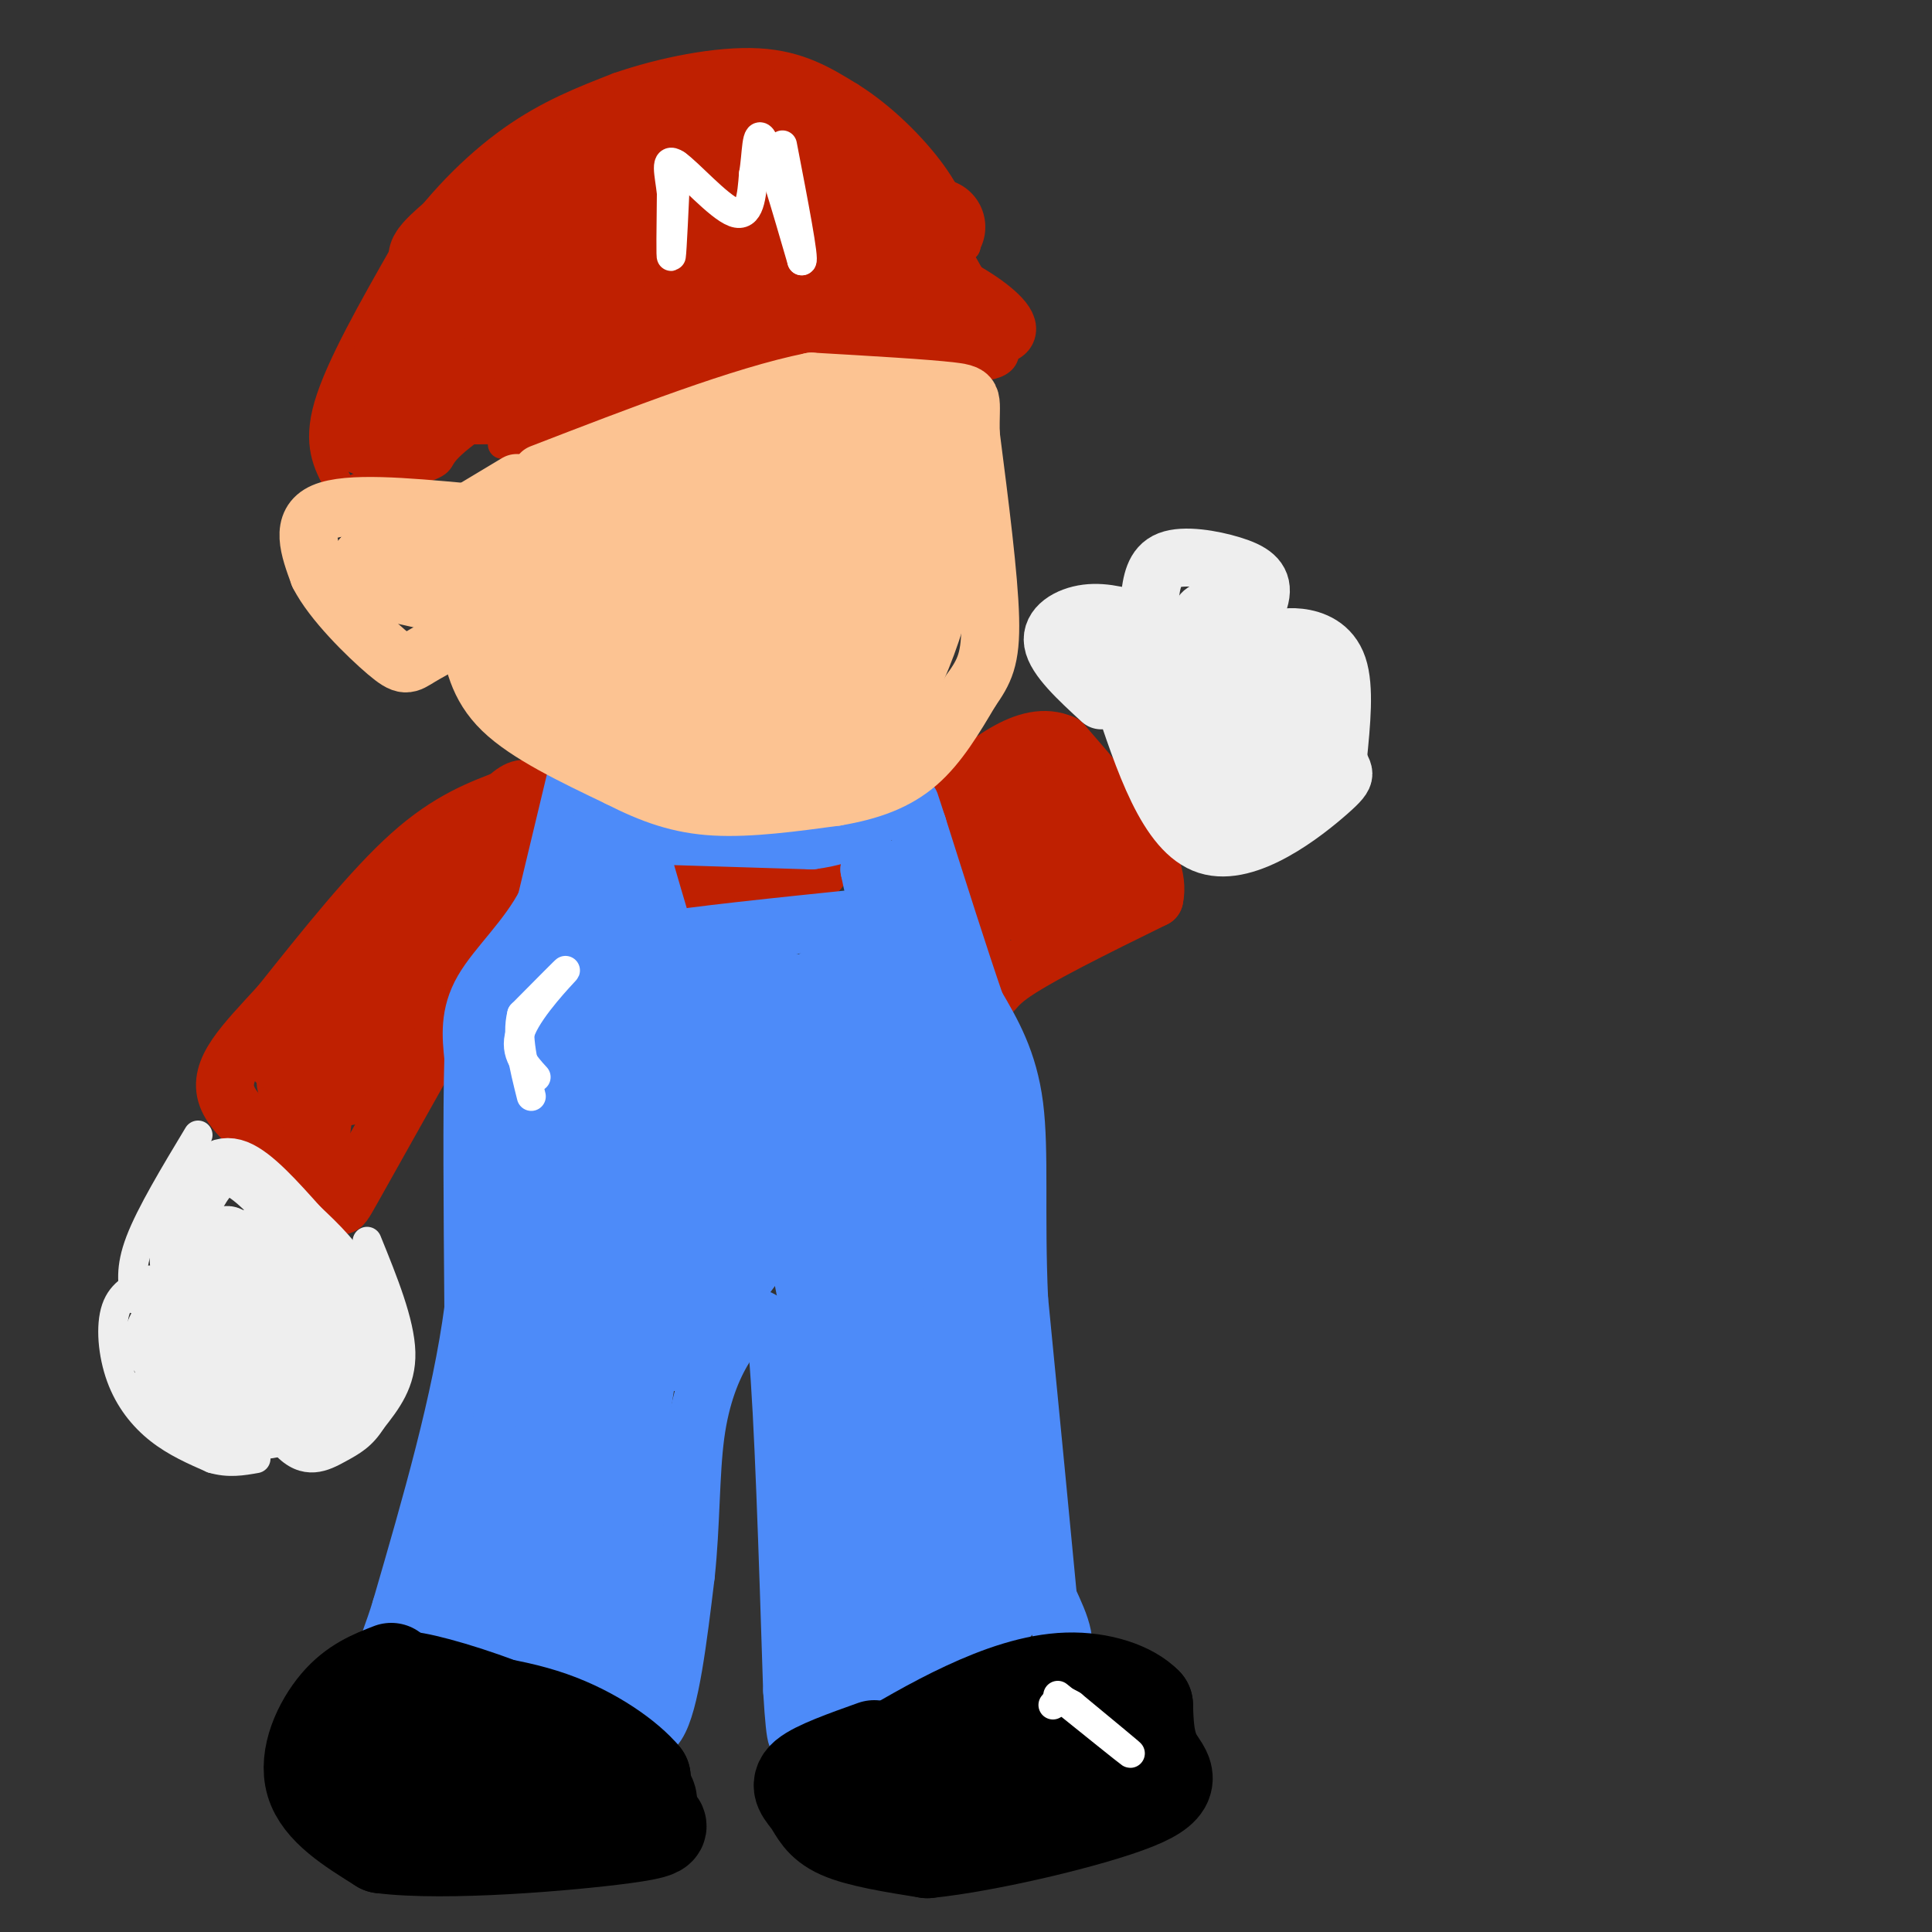 <svg viewBox='0 0 400 400' version='1.1' xmlns='http://www.w3.org/2000/svg' xmlns:xlink='http://www.w3.org/1999/xlink'><rect x="0" y="0" width="400" height="400" fill="#333333" stroke="none"/><g fill='none' stroke='#BF2001' stroke-width='6' stroke-linecap='round' stroke-linejoin='round'><path d='M70,100c-2.167,-4.000 -4.333,-8.000 -2,-16c2.333,-8.000 9.167,-20.000 16,-32'/><path d='M84,52c6.400,-9.600 14.400,-17.600 22,-23c7.600,-5.400 14.800,-8.200 22,-11'/><path d='M128,18c9.022,-3.133 20.578,-5.467 29,-5c8.422,0.467 13.711,3.733 19,7'/><path d='M176,20c6.422,3.978 12.978,10.422 17,16c4.022,5.578 5.511,10.289 7,15'/><path d='M200,51c-5.833,2.667 -23.917,1.833 -42,1'/><path d='M158,52c-16.667,6.000 -37.333,20.500 -58,35'/><path d='M100,87c-10.533,7.222 -7.867,7.778 -10,9c-2.133,1.222 -9.067,3.111 -16,5'/><path d='M104,92c9.083,-1.333 18.167,-2.667 26,-5c7.833,-2.333 14.417,-5.667 21,-9'/><path d='M151,78c5.000,-2.644 7.000,-4.756 15,-5c8.000,-0.244 22.000,1.378 36,3'/><path d='M202,76c7.067,-0.422 6.733,-2.978 5,-7c-1.733,-4.022 -4.867,-9.511 -8,-15'/></g>
<g fill='none' stroke='#BF2001' stroke-width='20' stroke-linecap='round' stroke-linejoin='round'><path d='M80,90c1.378,-6.222 2.756,-12.444 6,-18c3.244,-5.556 8.356,-10.444 16,-16c7.644,-5.556 17.822,-11.778 28,-18'/><path d='M130,38c0.089,-1.111 -13.689,5.111 -23,14c-9.311,8.889 -14.156,20.444 -19,32'/><path d='M88,84c2.429,-0.321 18.000,-17.125 32,-27c14.000,-9.875 26.429,-12.821 24,-10c-2.429,2.821 -19.714,11.411 -37,20'/><path d='M107,67c-11.940,8.083 -23.292,18.292 -28,21c-4.708,2.708 -2.774,-2.083 1,-8c3.774,-5.917 9.387,-12.958 15,-20'/><path d='M95,60c6.689,-8.844 15.911,-20.956 25,-27c9.089,-6.044 18.044,-6.022 27,-6'/><path d='M147,27c-1.756,-0.044 -19.644,2.844 -31,7c-11.356,4.156 -16.178,9.578 -21,15'/><path d='M95,49c-4.988,4.095 -6.958,6.833 -1,3c5.958,-3.833 19.845,-14.238 30,-20c10.155,-5.762 16.577,-6.881 23,-8'/><path d='M147,24c3.951,-1.793 2.327,-2.274 7,-1c4.673,1.274 15.643,4.305 22,8c6.357,3.695 8.102,8.056 8,10c-0.102,1.944 -2.051,1.472 -4,1'/><path d='M180,42c-9.911,-0.689 -32.689,-2.911 -36,-3c-3.311,-0.089 12.844,1.956 29,4'/><path d='M184,45c0.000,0.000 10.000,2.000 10,2'/></g>
<g fill='none' stroke='#BF2001' stroke-width='12' stroke-linecap='round' stroke-linejoin='round'><path d='M100,85c27.167,-6.833 54.333,-13.667 61,-16c6.667,-2.333 -7.167,-0.167 -21,2'/><path d='M140,71c-13.026,3.209 -35.089,10.231 -26,8c9.089,-2.231 49.332,-13.716 58,-17c8.668,-3.284 -14.238,1.633 -25,3c-10.762,1.367 -9.381,-0.817 -8,-3'/><path d='M139,62c1.982,-2.509 10.936,-7.281 22,-7c11.064,0.281 24.239,5.614 25,8c0.761,2.386 -10.890,1.824 -20,-1c-9.110,-2.824 -15.679,-7.912 -18,-10c-2.321,-2.088 -0.394,-1.178 3,-1c3.394,0.178 8.255,-0.378 14,1c5.745,1.378 12.372,4.689 19,8'/><path d='M184,60c4.167,1.833 5.083,2.417 6,3'/><path d='M182,52c6.867,2.889 13.733,5.778 19,9c5.267,3.222 8.933,6.778 7,8c-1.933,1.222 -9.467,0.111 -17,-1'/><path d='M191,68c-11.267,-0.378 -30.933,-0.822 -42,1c-11.067,1.822 -13.533,5.911 -16,10'/><path d='M133,79c-3.778,2.844 -5.222,4.956 -12,6c-6.778,1.044 -18.889,1.022 -31,1'/><path d='M90,86c-6.956,0.422 -8.844,0.978 -10,2c-1.156,1.022 -1.578,2.511 -2,4'/><path d='M106,165c-6.500,2.417 -13.000,4.833 -21,12c-8.000,7.167 -17.500,19.083 -27,31'/><path d='M58,208c-7.578,8.289 -13.022,13.511 -11,19c2.022,5.489 11.511,11.244 21,17'/><path d='M68,244c3.356,4.911 1.244,8.689 5,2c3.756,-6.689 13.378,-23.844 23,-41'/><path d='M96,205c5.311,-9.444 7.089,-12.556 8,-17c0.911,-4.444 0.956,-10.222 1,-16'/><path d='M72,227c-0.551,-4.725 -1.103,-9.450 0,-14c1.103,-4.550 3.859,-8.927 7,-13c3.141,-4.073 6.665,-7.844 10,-10c3.335,-2.156 6.482,-2.699 8,-1c1.518,1.699 1.409,5.640 -2,12c-3.409,6.360 -10.118,15.138 -17,20c-6.882,4.862 -13.937,5.808 -17,5c-3.063,-0.808 -2.132,-3.371 1,-9c3.132,-5.629 8.466,-14.322 15,-21c6.534,-6.678 14.267,-11.339 22,-16'/><path d='M99,180c3.949,-1.662 2.821,2.183 -6,10c-8.821,7.817 -25.337,19.604 -32,25c-6.663,5.396 -3.475,4.399 -1,7c2.475,2.601 4.238,8.801 6,15'/><path d='M66,237c0.845,-0.845 -0.042,-10.458 7,-23c7.042,-12.542 22.012,-28.012 23,-27c0.988,1.012 -12.006,18.506 -25,36'/><path d='M71,223c0.833,-2.833 15.417,-27.917 30,-53'/><path d='M101,170c6.933,-9.622 9.267,-7.178 10,-3c0.733,4.178 -0.133,10.089 -1,16'/><path d='M110,183c-0.667,3.833 -1.833,5.417 -3,7'/><path d='M137,174c-0.750,5.000 -1.500,10.000 2,12c3.500,2.000 11.250,1.000 19,0'/><path d='M158,186c6.200,-1.467 12.200,-5.133 12,-7c-0.200,-1.867 -6.600,-1.933 -13,-2'/><path d='M157,177c-4.667,-0.333 -9.833,-0.167 -15,0'/><path d='M194,168c0.000,0.000 11.000,33.000 11,33'/><path d='M205,201c1.267,6.067 -1.067,4.733 4,1c5.067,-3.733 17.533,-9.867 30,-16'/><path d='M239,186c1.833,-8.000 -8.583,-20.000 -19,-32'/><path d='M220,154c-7.333,-3.333 -16.167,4.333 -25,12'/><path d='M213,172c-0.482,-0.962 -0.964,-1.924 0,-3c0.964,-1.076 3.374,-2.266 7,1c3.626,3.266 8.469,10.987 7,15c-1.469,4.013 -9.252,4.317 -14,4c-4.748,-0.317 -6.463,-1.254 -9,-3c-2.537,-1.746 -5.896,-4.301 -6,-8c-0.104,-3.699 3.047,-8.544 7,-11c3.953,-2.456 8.709,-2.524 12,-2c3.291,0.524 5.117,1.641 7,4c1.883,2.359 3.824,5.960 3,9c-0.824,3.040 -4.412,5.520 -8,8'/><path d='M219,186c-3.079,0.799 -6.775,-1.205 -9,-4c-2.225,-2.795 -2.978,-6.382 -3,-9c-0.022,-2.618 0.686,-4.267 3,-5c2.314,-0.733 6.233,-0.550 9,1c2.767,1.550 4.381,4.467 4,8c-0.381,3.533 -2.756,7.682 -5,8c-2.244,0.318 -4.355,-3.195 -5,-7c-0.645,-3.805 0.178,-7.903 1,-12'/></g>
<g fill='none' stroke='#4D8BF9' stroke-width='12' stroke-linecap='round' stroke-linejoin='round'><path d='M119,162c0.000,0.000 -6.000,25.000 -6,25'/><path d='M113,187c-3.733,7.267 -10.067,12.933 -13,18c-2.933,5.067 -2.467,9.533 -2,14'/><path d='M98,219c-0.333,11.000 -0.167,31.500 0,52'/><path d='M98,271c-2.500,19.000 -8.750,40.500 -15,62'/><path d='M83,333c-3.381,11.119 -4.333,7.917 3,8c7.333,0.083 22.952,3.452 31,6c8.048,2.548 8.524,4.274 9,6'/><path d='M126,353c3.356,3.200 7.244,8.200 10,4c2.756,-4.200 4.378,-17.600 6,-31'/><path d='M142,326c1.116,-10.391 0.907,-20.868 2,-29c1.093,-8.132 3.486,-13.920 6,-18c2.514,-4.080 5.147,-6.451 7,-6c1.853,0.451 2.927,3.726 4,7'/><path d='M161,280c1.167,12.833 2.083,41.417 3,70'/><path d='M164,350c0.767,12.794 1.185,9.780 2,9c0.815,-0.780 2.027,0.675 3,0c0.973,-0.675 1.707,-3.478 6,-6c4.293,-2.522 12.147,-4.761 20,-7'/><path d='M195,346c8.267,-0.956 18.933,0.156 23,-2c4.067,-2.156 1.533,-7.578 -1,-13'/><path d='M217,331c-1.167,-12.500 -3.583,-37.250 -6,-62'/><path d='M211,269c-0.800,-17.600 0.200,-30.600 -1,-40c-1.200,-9.400 -4.600,-15.200 -8,-21'/><path d='M202,208c-3.333,-9.667 -7.667,-23.333 -12,-37'/><path d='M190,171c-2.167,-6.667 -1.583,-4.833 -1,-3'/><path d='M118,167c4.750,-0.917 9.500,-1.833 12,0c2.500,1.833 2.750,6.417 3,11'/><path d='M133,178c1.333,4.667 3.167,10.833 5,17'/><path d='M138,195c0.833,2.833 0.417,1.417 0,0'/><path d='M120,163c0.000,0.000 8.000,1.000 8,1'/><path d='M136,173c0.000,0.000 32.000,1.000 32,1'/><path d='M168,174c8.000,-1.000 12.000,-4.000 16,-7'/><path d='M184,167c2.667,-1.167 1.333,-0.583 0,0'/><path d='M137,197c1.333,2.750 2.667,5.500 1,9c-1.667,3.500 -6.333,7.750 -11,12'/><path d='M127,218c-3.750,3.024 -7.625,4.583 -12,4c-4.375,-0.583 -9.250,-3.310 -9,-4c0.250,-0.690 5.625,0.655 11,2'/><path d='M117,220c3.119,0.452 5.417,0.583 9,-1c3.583,-1.583 8.452,-4.881 9,-12c0.548,-7.119 -3.226,-18.060 -7,-29'/><path d='M128,178c-1.321,-5.119 -1.125,-3.417 -2,-3c-0.875,0.417 -2.821,-0.452 -2,3c0.821,3.452 4.411,11.226 8,19'/><path d='M132,197c1.697,4.056 1.939,4.695 0,8c-1.939,3.305 -6.061,9.274 -9,12c-2.939,2.726 -4.697,2.207 -7,1c-2.303,-1.207 -5.152,-3.104 -8,-5'/><path d='M108,213c0.012,0.167 4.042,3.083 7,5c2.958,1.917 4.845,2.833 6,-3c1.155,-5.833 1.577,-18.417 2,-31'/><path d='M123,184c0.178,-1.222 -0.378,11.222 -3,19c-2.622,7.778 -7.311,10.889 -12,14'/><path d='M108,217c-0.429,0.595 4.500,-4.917 7,-12c2.500,-7.083 2.571,-15.738 2,-13c-0.571,2.738 -1.786,16.869 -3,31'/><path d='M114,223c1.011,15.286 5.038,38.003 6,43c0.962,4.997 -1.140,-7.724 0,-23c1.140,-15.276 5.522,-33.105 6,-28c0.478,5.105 -2.948,33.144 -6,50c-3.052,16.856 -5.729,22.530 -7,24c-1.271,1.470 -1.135,-1.265 -1,-4'/><path d='M112,285c-0.389,-18.290 -0.861,-62.016 0,-72c0.861,-9.984 3.057,13.772 3,35c-0.057,21.228 -2.366,39.927 -5,36c-2.634,-3.927 -5.594,-30.480 -7,-44c-1.406,-13.520 -1.259,-14.006 0,-18c1.259,-3.994 3.629,-11.497 6,-19'/><path d='M109,203c0.558,-6.413 -1.046,-12.946 -3,18c-1.954,30.946 -4.257,99.370 2,100c6.257,0.630 21.073,-66.534 27,-92c5.927,-25.466 2.963,-9.233 0,7'/><path d='M135,236c-3.579,17.653 -12.525,58.284 -17,72c-4.475,13.716 -4.479,0.515 -3,-16c1.479,-16.515 4.440,-36.344 9,-50c4.560,-13.656 10.718,-21.139 15,-25c4.282,-3.861 6.688,-4.099 7,2c0.312,6.099 -1.469,18.535 -7,40c-5.531,21.465 -14.812,51.960 -18,58c-3.188,6.040 -0.281,-12.374 2,-25c2.281,-12.626 3.938,-19.465 8,-29c4.062,-9.535 10.531,-21.768 17,-34'/><path d='M148,229c7.676,-12.404 18.366,-26.414 22,-27c3.634,-0.586 0.211,12.250 -3,22c-3.211,9.750 -6.210,16.413 -15,29c-8.790,12.587 -23.370,31.098 -30,37c-6.630,5.902 -5.310,-0.807 -1,-11c4.310,-10.193 11.611,-23.872 16,-32c4.389,-8.128 5.867,-10.704 12,-16c6.133,-5.296 16.920,-13.310 20,-12c3.080,1.310 -1.549,11.946 -10,24c-8.451,12.054 -20.726,25.527 -33,39'/><path d='M126,282c-6.352,7.332 -5.733,6.163 -5,2c0.733,-4.163 1.580,-11.321 3,-17c1.420,-5.679 3.415,-9.879 11,-20c7.585,-10.121 20.761,-26.162 30,-36c9.239,-9.838 14.542,-13.471 15,-11c0.458,2.471 -3.928,11.046 -10,18c-6.072,6.954 -13.829,12.285 -22,15c-8.171,2.715 -16.755,2.813 -21,1c-4.245,-1.813 -4.151,-5.538 -4,-8c0.151,-2.462 0.360,-3.660 3,-7c2.640,-3.340 7.711,-8.822 14,-12c6.289,-3.178 13.797,-4.051 19,-4c5.203,0.051 8.102,1.025 11,2'/><path d='M170,205c2.018,1.150 1.563,3.026 -4,5c-5.563,1.974 -16.233,4.044 -25,4c-8.767,-0.044 -15.629,-2.204 -18,-4c-2.371,-1.796 -0.249,-3.227 4,-4c4.249,-0.773 10.624,-0.886 17,-1'/><path d='M144,205c8.689,-0.244 21.911,-0.356 22,-1c0.089,-0.644 -12.956,-1.822 -26,-3'/><path d='M140,201c-4.988,-1.024 -4.458,-2.083 -6,-3c-1.542,-0.917 -5.155,-1.690 2,-3c7.155,-1.310 25.077,-3.155 43,-5'/><path d='M179,190c7.578,-4.067 5.022,-11.733 5,-6c-0.022,5.733 2.489,24.867 5,44'/><path d='M189,228c-0.833,-0.905 -5.417,-25.167 -6,-37c-0.583,-11.833 2.833,-11.238 3,-11c0.167,0.238 -2.917,0.119 -6,0'/><path d='M180,180c2.333,11.833 11.167,41.417 20,71'/></g>
<g fill='none' stroke='#4D8BF9' stroke-width='20' stroke-linecap='round' stroke-linejoin='round'><path d='M197,215c-1.887,-11.423 -3.774,-22.845 -4,-4c-0.226,18.845 1.208,67.958 -1,63c-2.208,-4.958 -8.060,-63.988 -8,-76c0.060,-12.012 6.030,22.994 12,58'/><path d='M196,256c3.046,18.644 4.662,36.253 1,26c-3.662,-10.253 -12.600,-48.367 -18,-62c-5.400,-13.633 -7.262,-2.786 -8,5c-0.738,7.786 -0.354,12.510 -2,16c-1.646,3.490 -5.323,5.745 -9,8'/><path d='M160,249c-6.362,1.615 -17.767,1.654 -23,2c-5.233,0.346 -4.295,0.999 -2,-2c2.295,-2.999 5.945,-9.649 9,-15c3.055,-5.351 5.515,-9.402 3,-2c-2.515,7.402 -10.004,26.258 -14,40c-3.996,13.742 -4.498,22.371 -5,31'/><path d='M128,303c-0.911,12.822 -0.689,29.378 -3,36c-2.311,6.622 -7.156,3.311 -12,0'/><path d='M113,339c-5.214,-2.286 -12.250,-8.000 -17,-8c-4.750,0.000 -7.214,5.714 -2,-5c5.214,-10.714 18.107,-37.857 31,-65'/><path d='M125,261c2.702,-2.881 -6.042,22.417 -9,40c-2.958,17.583 -0.131,27.452 2,26c2.131,-1.452 3.565,-14.226 5,-27'/><path d='M123,300c1.924,-9.080 4.234,-18.281 7,-26c2.766,-7.719 5.987,-13.958 11,-21c5.013,-7.042 11.818,-14.888 19,-22c7.182,-7.112 14.741,-13.492 17,-13c2.259,0.492 -0.783,7.855 -8,19c-7.217,11.145 -18.608,26.073 -30,41'/><path d='M139,278c3.067,-5.444 25.733,-39.556 37,-39c11.267,0.556 11.133,35.778 11,71'/><path d='M187,310c0.764,10.963 -2.826,2.871 -5,-11c-2.174,-13.871 -2.933,-33.522 -5,-44c-2.067,-10.478 -5.441,-11.782 -7,-9c-1.559,2.782 -1.303,9.652 0,17c1.303,7.348 3.651,15.174 6,23'/><path d='M176,286c0.400,16.511 -1.600,46.289 0,57c1.600,10.711 6.800,2.356 12,-6'/><path d='M188,337c7.067,-0.800 18.733,0.200 21,-11c2.267,-11.200 -4.867,-34.600 -12,-58'/><path d='M197,268c0.000,6.133 6.000,50.467 8,54c2.000,3.533 0.000,-33.733 -2,-71'/><path d='M203,251c-0.476,-16.048 -0.667,-20.667 -2,-27c-1.333,-6.333 -3.810,-14.381 -4,-8c-0.190,6.381 1.905,27.190 4,48'/><path d='M201,264c0.833,16.333 0.917,33.167 1,50'/></g>
<g fill='none' stroke='#FCC392' stroke-width='12' stroke-linecap='round' stroke-linejoin='round'><path d='M96,106c-12.000,-1.083 -24.000,-2.167 -29,0c-5.000,2.167 -3.000,7.583 -1,13'/><path d='M66,119c2.750,5.488 10.125,12.708 14,16c3.875,3.292 4.250,2.655 7,1c2.750,-1.655 7.875,-4.327 13,-7'/><path d='M100,129c2.167,-1.167 1.083,-0.583 0,0'/><path d='M97,131c0.917,5.500 1.833,11.000 7,16c5.167,5.000 14.583,9.500 24,14'/><path d='M128,161c7.067,3.600 12.733,5.600 20,6c7.267,0.400 16.133,-0.800 25,-2'/><path d='M173,165c7.178,-1.200 12.622,-3.200 17,-7c4.378,-3.800 7.689,-9.400 11,-15'/><path d='M201,143c2.778,-3.978 4.222,-6.422 4,-15c-0.222,-8.578 -2.111,-23.289 -4,-38'/><path d='M201,90c-0.222,-7.822 1.222,-8.378 -4,-9c-5.222,-0.622 -17.111,-1.311 -29,-2'/><path d='M168,79c-14.167,2.833 -35.083,10.917 -56,19'/><path d='M97,106c0.000,0.000 10.000,-6.000 10,-6'/></g>
<g fill='none' stroke='#FCC392' stroke-width='20' stroke-linecap='round' stroke-linejoin='round'><path d='M143,130c-3.639,-2.735 -7.279,-5.470 -9,-8c-1.721,-2.530 -1.525,-4.856 2,-8c3.525,-3.144 10.378,-7.108 17,-8c6.622,-0.892 13.013,1.288 17,3c3.987,1.712 5.568,2.957 4,7c-1.568,4.043 -6.287,10.883 -12,16c-5.713,5.117 -12.419,8.511 -16,10c-3.581,1.489 -4.036,1.072 -6,0c-1.964,-1.072 -5.435,-2.799 -7,-7c-1.565,-4.201 -1.224,-10.876 2,-17c3.224,-6.124 9.329,-11.697 16,-14c6.671,-2.303 13.906,-1.335 19,0c5.094,1.335 8.046,3.038 10,5c1.954,1.962 2.911,4.182 3,8c0.089,3.818 -0.689,9.234 -3,13c-2.311,3.766 -6.156,5.883 -10,8'/><path d='M170,138c-6.030,1.230 -16.104,0.304 -24,-2c-7.896,-2.304 -13.615,-5.988 -16,-9c-2.385,-3.012 -1.437,-5.354 -2,-7c-0.563,-1.646 -2.638,-2.596 1,-6c3.638,-3.404 12.988,-9.262 19,-13c6.012,-3.738 8.687,-5.357 13,-7c4.313,-1.643 10.264,-3.310 16,-1c5.736,2.310 11.258,8.595 13,14c1.742,5.405 -0.295,9.928 -10,16c-9.705,6.072 -27.078,13.693 -37,16c-9.922,2.307 -12.391,-0.701 -14,-2c-1.609,-1.299 -2.356,-0.888 -3,-4c-0.644,-3.112 -1.184,-9.746 2,-16c3.184,-6.254 10.092,-12.127 17,-18'/><path d='M145,99c5.981,-4.629 12.434,-7.200 18,-5c5.566,2.200 10.245,9.171 13,14c2.755,4.829 3.585,7.514 -1,12c-4.585,4.486 -14.585,10.771 -20,13c-5.415,2.229 -6.245,0.402 -7,-1c-0.755,-1.402 -1.434,-2.377 -2,-5c-0.566,-2.623 -1.019,-6.892 3,-13c4.019,-6.108 12.509,-14.054 21,-22'/><path d='M170,92c4.502,-4.006 5.258,-3.022 7,-2c1.742,1.022 4.469,2.083 6,6c1.531,3.917 1.866,10.691 1,18c-0.866,7.309 -2.933,15.155 -5,23'/><path d='M179,137c-1.258,5.226 -1.904,6.793 -4,9c-2.096,2.207 -5.641,5.056 -9,3c-3.359,-2.056 -6.531,-9.016 -4,-20c2.531,-10.984 10.766,-25.992 19,-41'/><path d='M181,88c4.365,-5.864 5.778,-0.026 7,4c1.222,4.026 2.252,6.238 3,11c0.748,4.762 1.214,12.075 0,19c-1.214,6.925 -4.107,13.463 -7,20'/><path d='M184,142c-1.655,4.250 -2.292,4.875 -9,8c-6.708,3.125 -19.488,8.750 -28,9c-8.512,0.250 -12.756,-4.875 -17,-10'/><path d='M130,149c-4.614,-2.919 -7.649,-5.215 -10,-9c-2.351,-3.785 -4.018,-9.057 -5,-14c-0.982,-4.943 -1.281,-9.555 2,-14c3.281,-4.445 10.140,-8.722 17,-13'/><path d='M134,99c0.190,3.357 -7.833,18.250 -13,27c-5.167,8.750 -7.476,11.357 -9,12c-1.524,0.643 -2.262,-0.679 -3,-2'/><path d='M109,136c-0.156,-2.178 0.956,-6.622 -4,-10c-4.956,-3.378 -15.978,-5.689 -27,-8'/><path d='M78,118c3.667,-2.000 26.333,-3.000 49,-4'/></g>
<g fill='none' stroke='#4D8BF9' stroke-width='20' stroke-linecap='round' stroke-linejoin='round'><path d='M181,327c0.000,0.000 11.000,-2.000 11,-2'/><path d='M124,346c0.000,0.000 7.000,3.000 7,3'/><path d='M107,321c0.000,0.000 15.000,-37.000 15,-37'/></g>
<g fill='none' stroke='#000000' stroke-width='20' stroke-linecap='round' stroke-linejoin='round'><path d='M81,346c-3.778,1.467 -7.556,2.933 -11,7c-3.444,4.067 -6.556,10.733 -5,16c1.556,5.267 7.778,9.133 14,13'/><path d='M79,382c13.167,1.702 39.083,-0.542 50,-2c10.917,-1.458 6.833,-2.131 5,-4c-1.833,-1.869 -1.417,-4.935 -1,-8'/><path d='M133,368c-3.044,-3.689 -10.156,-8.911 -19,-12c-8.844,-3.089 -19.422,-4.044 -30,-5'/><path d='M84,351c-5.000,-0.500 -2.500,0.750 0,2'/><path d='M86,368c15.124,-1.850 30.249,-3.700 32,-3c1.751,0.700 -9.871,3.951 -20,5c-10.129,1.049 -18.766,-0.102 -20,-2c-1.234,-1.898 4.933,-4.542 10,-5c5.067,-0.458 9.033,1.271 13,3'/><path d='M83,350c-0.933,-1.444 -1.867,-2.889 3,-2c4.867,0.889 15.533,4.111 24,8c8.467,3.889 14.733,8.444 21,13'/><path d='M131,369c4.000,3.000 3.500,4.000 3,5'/><path d='M181,362c-5.958,2.125 -11.917,4.250 -14,6c-2.083,1.750 -0.292,3.125 1,5c1.292,1.875 2.083,4.250 6,6c3.917,1.750 10.958,2.875 18,4'/><path d='M192,383c12.250,-1.238 33.875,-6.333 43,-10c9.125,-3.667 5.750,-5.905 4,-9c-1.750,-3.095 -1.875,-7.048 -2,-11'/><path d='M237,353c-2.917,-3.060 -9.208,-5.208 -16,-5c-6.792,0.208 -14.083,2.774 -21,6c-6.917,3.226 -13.458,7.113 -20,11'/><path d='M180,365c-2.865,2.825 -0.029,4.386 2,7c2.029,2.614 3.251,6.281 14,4c10.749,-2.281 31.026,-10.508 32,-11c0.974,-0.492 -17.353,6.752 -28,9c-10.647,2.248 -13.613,-0.501 -12,-4c1.613,-3.499 7.807,-7.750 14,-12'/><path d='M202,358c5.663,-3.078 12.821,-4.775 18,-4c5.179,0.775 8.379,4.020 7,7c-1.379,2.980 -7.339,5.696 -14,8c-6.661,2.304 -14.024,4.197 -19,4c-4.976,-0.197 -7.565,-2.485 -8,-5c-0.435,-2.515 1.282,-5.258 3,-8'/><path d='M189,360c5.167,-3.167 16.583,-7.083 28,-11'/></g>
<g fill='none' stroke='#EEEEEE' stroke-width='6' stroke-linecap='round' stroke-linejoin='round'><path d='M41,235c-4.917,8.167 -9.833,16.333 -12,22c-2.167,5.667 -1.583,8.833 -1,12'/><path d='M31,265c-2.899,1.244 -5.798,2.488 -7,6c-1.202,3.512 -0.708,9.292 1,14c1.708,4.708 4.631,8.345 8,11c3.369,2.655 7.185,4.327 11,6'/><path d='M44,302c3.333,1.000 6.167,0.500 9,0'/><path d='M67,278c-4.978,2.489 -9.956,4.978 -11,9c-1.044,4.022 1.844,9.578 4,12c2.156,2.422 3.578,1.711 5,1'/><path d='M65,300c1.500,-0.500 2.750,-2.250 4,-4'/><path d='M76,257c3.417,8.417 6.833,16.833 7,23c0.167,6.167 -2.917,10.083 -6,14'/><path d='M77,294c-2.019,3.258 -4.066,4.403 -7,6c-2.934,1.597 -6.753,3.647 -11,-1c-4.247,-4.647 -8.920,-15.992 -11,-22c-2.080,-6.008 -1.567,-6.680 0,-8c1.567,-1.320 4.188,-3.287 7,-4c2.812,-0.713 5.816,-0.170 8,1c2.184,1.170 3.550,2.969 5,6c1.450,3.031 2.986,7.295 0,10c-2.986,2.705 -10.493,3.853 -18,5'/><path d='M50,287c-5.412,-0.472 -9.941,-4.153 -12,-8c-2.059,-3.847 -1.647,-7.862 0,-12c1.647,-4.138 4.529,-8.400 8,-11c3.471,-2.600 7.531,-3.540 11,-3c3.469,0.540 6.348,2.560 6,9c-0.348,6.440 -3.923,17.302 -8,23c-4.077,5.698 -8.656,6.233 -13,5c-4.344,-1.233 -8.451,-4.234 -11,-7c-2.549,-2.766 -3.539,-5.298 -1,-10c2.539,-4.702 8.607,-11.574 12,-15c3.393,-3.426 4.112,-3.408 6,-3c1.888,0.408 4.944,1.204 8,2'/><path d='M56,257c2.436,2.440 4.525,7.540 6,13c1.475,5.460 2.336,11.282 -5,13c-7.336,1.718 -22.869,-0.667 -26,2c-3.131,2.667 6.140,10.385 11,14c4.860,3.615 5.308,3.127 8,1c2.692,-2.127 7.626,-5.893 9,-10c1.374,-4.107 -0.813,-8.553 -3,-13'/><path d='M56,277c-1.877,-3.813 -5.070,-6.847 -9,-8c-3.930,-1.153 -8.596,-0.426 -7,5c1.596,5.426 9.456,15.550 15,19c5.544,3.450 8.772,0.225 12,-3'/></g>
<g fill='none' stroke='#EEEEEE' stroke-width='12' stroke-linecap='round' stroke-linejoin='round'><path d='M43,289c-0.916,-2.917 -1.833,-5.835 1,-10c2.833,-4.165 9.415,-9.578 14,-12c4.585,-2.422 7.172,-1.853 10,0c2.828,1.853 5.898,4.991 4,9c-1.898,4.009 -8.765,8.890 -15,11c-6.235,2.110 -11.837,1.450 -15,-2c-3.163,-3.450 -3.888,-9.691 -2,-14c1.888,-4.309 6.390,-6.688 11,-8c4.610,-1.312 9.328,-1.558 13,-1c3.672,0.558 6.296,1.919 8,4c1.704,2.081 2.487,4.880 2,8c-0.487,3.120 -2.243,6.560 -4,10'/><path d='M70,284c-4.623,3.750 -14.179,8.124 -21,9c-6.821,0.876 -10.907,-1.746 -13,-6c-2.093,-4.254 -2.194,-10.140 0,-16c2.194,-5.860 6.681,-11.694 9,-14c2.319,-2.306 2.469,-1.085 4,0c1.531,1.085 4.441,2.033 6,6c1.559,3.967 1.766,10.953 0,14c-1.766,3.047 -5.505,2.156 -8,1c-2.495,-1.156 -3.748,-2.578 -5,-4'/><path d='M42,274c-2.062,-2.833 -4.718,-7.914 -5,-13c-0.282,-5.086 1.809,-10.177 4,-14c2.191,-3.823 4.483,-6.378 8,-5c3.517,1.378 8.258,6.689 13,12'/><path d='M62,254c4.065,3.812 7.729,7.341 10,12c2.271,4.659 3.150,10.447 3,15c-0.150,4.553 -1.329,7.872 -4,10c-2.671,2.128 -6.836,3.064 -11,4'/><path d='M60,295c-3.933,1.067 -8.267,1.733 -11,1c-2.733,-0.733 -3.867,-2.867 -5,-5'/><path d='M228,145c-4.733,-4.356 -9.467,-8.711 -10,-12c-0.533,-3.289 3.133,-5.511 7,-6c3.867,-0.489 7.933,0.756 12,2'/><path d='M237,129c2.500,1.000 2.750,2.500 3,4'/><path d='M238,124c0.440,-3.393 0.881,-6.786 4,-8c3.119,-1.214 8.917,-0.250 13,1c4.083,1.250 6.452,2.786 6,6c-0.452,3.214 -3.726,8.107 -7,13'/><path d='M262,133c2.067,-0.667 4.133,-1.333 7,-1c2.867,0.333 6.533,1.667 8,6c1.467,4.333 0.733,11.667 0,19'/><path d='M277,157c0.821,3.488 2.875,2.708 -2,7c-4.875,4.292 -16.679,13.655 -25,11c-8.321,-2.655 -13.161,-17.327 -18,-32'/><path d='M232,143c-4.349,-7.592 -6.220,-10.573 -2,-8c4.220,2.573 14.531,10.701 20,17c5.469,6.299 6.096,10.768 6,13c-0.096,2.232 -0.915,2.228 -4,0c-3.085,-2.228 -8.435,-6.680 -11,-11c-2.565,-4.320 -2.344,-8.509 -1,-11c1.344,-2.491 3.813,-3.283 7,-1c3.187,2.283 7.094,7.642 11,13'/><path d='M258,155c3.145,5.188 5.509,11.658 3,9c-2.509,-2.658 -9.889,-14.444 -13,-21c-3.111,-6.556 -1.953,-7.880 -1,-11c0.953,-3.120 1.701,-8.034 5,-4c3.299,4.034 9.150,17.017 15,30'/><path d='M267,158c1.167,1.333 -3.417,-10.333 -8,-22'/><path d='M269,148c0.000,0.000 -4.000,-11.000 -4,-11'/></g>
<g fill='none' stroke='#FFFFFF' stroke-width='6' stroke-linecap='round' stroke-linejoin='round'><path d='M140,34c-0.417,9.000 -0.833,18.000 -1,19c-0.167,1.000 -0.083,-6.000 0,-13'/><path d='M139,40c-0.440,-4.060 -1.542,-7.708 1,-6c2.542,1.708 8.726,8.774 12,10c3.274,1.226 3.637,-3.387 4,-8'/><path d='M156,36c0.711,-3.911 0.489,-9.689 2,-7c1.511,2.689 4.756,13.844 8,25'/><path d='M166,54c0.667,0.167 -1.667,-11.917 -4,-24'/><path d='M111,223c-2.467,-2.689 -4.933,-5.378 -3,-10c1.933,-4.622 8.267,-11.178 9,-12c0.733,-0.822 -4.133,4.089 -9,9'/><path d='M108,210c-1.167,4.333 0.417,10.667 2,17'/><path d='M219,351c7.250,5.833 14.500,11.667 15,12c0.500,0.333 -5.750,-4.833 -12,-10'/><path d='M222,353c-2.667,-1.667 -3.333,-0.833 -4,0'/></g>
</svg>